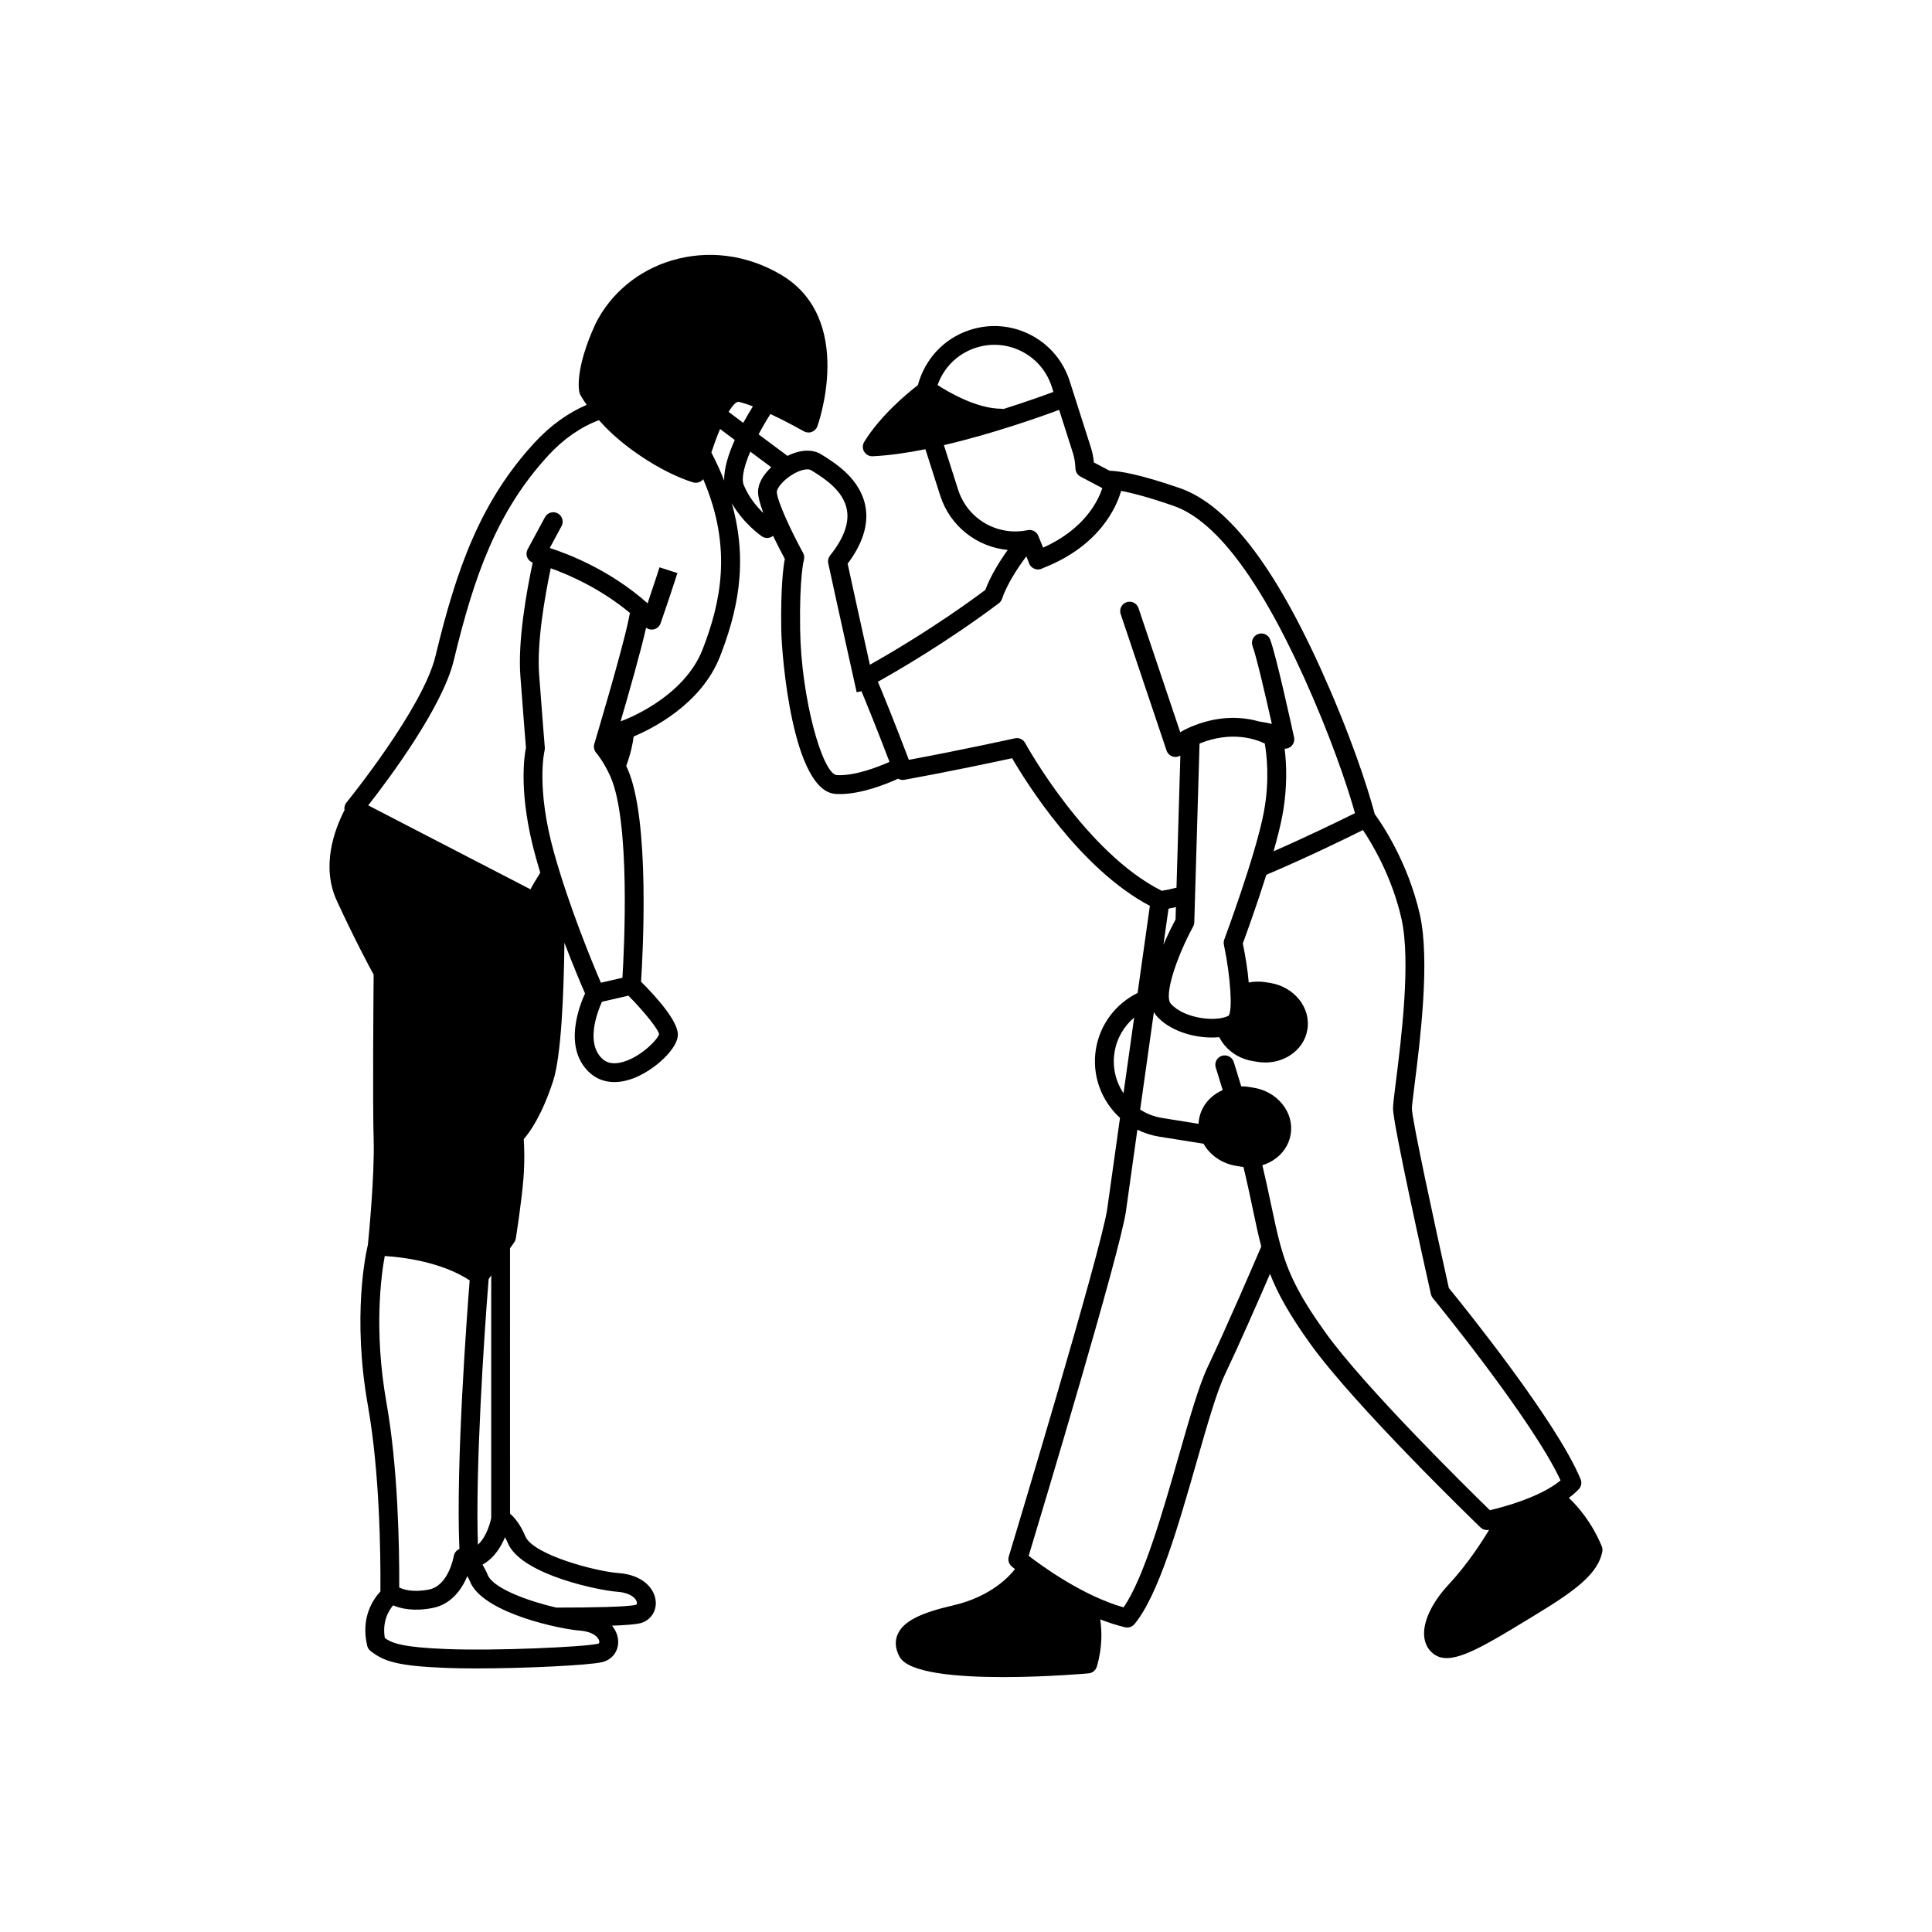 <?xml version="1.0" encoding="UTF-8"?>
<!-- Uploaded to: SVG Repo, www.svgrepo.com, Generator: SVG Repo Mixer Tools -->
<svg fill="#000000" width="800px" height="800px" version="1.1" viewBox="144 144 512 512" xmlns="http://www.w3.org/2000/svg">
 <path d="m568.48 553.76c-2.625-6.266-6.234-10.457-8.715-12.809 0.957-0.707 1.836-1.465 2.606-2.273 0.684-0.715 0.879-1.762 0.504-2.672-6.32-15.348-31.379-46.344-34.918-50.676-3.84-17.176-9.785-44.785-9.785-47.512 0-0.797 0.336-3.473 0.727-6.559 1.438-11.434 4.109-32.703 1.398-44.801-3.172-14.121-10.355-24.512-11.988-26.738-0.668-2.582-3.992-14.695-11.852-32.941-13.508-31.355-26.531-48.836-39.82-53.434-10.391-3.598-15.797-4.523-18.59-4.598l-4.16-2.199c-0.141-1.441-0.398-2.723-0.789-3.949l-5.613-17.59c-1.699-5.332-5.379-9.684-10.344-12.258-4.977-2.57-10.645-3.043-15.988-1.348-5.328 1.699-9.676 5.379-12.25 10.355-0.715 1.387-1.266 2.828-1.656 4.301-2.734 2.113-9.926 8.039-14.223 15.051-0.484 0.789-0.488 1.777-0.02 2.574 0.453 0.762 1.273 1.227 2.148 1.227h0.113c4.344-0.203 9.129-0.898 13.98-1.859l3.922 12.285c2.594 8.137 9.773 13.629 17.883 14.406-2.356 3.309-4.598 7.012-5.949 10.609-13.16 9.801-25.648 17.055-30.578 19.809-1.668-7.504-4.418-19.938-5.891-26.773 3.945-5.254 5.547-10.285 4.754-14.98-1.246-7.391-7.945-11.602-11.164-13.629l-0.52-0.324c-2.316-1.488-5.586-1.348-9.008 0.359-2.09-1.551-4.758-3.535-7.66-5.703 0.992-1.879 2.07-3.727 3.133-5.398 4.606 2.16 8.789 4.543 8.859 4.578 0.637 0.363 1.402 0.434 2.09 0.18 0.688-0.25 1.23-0.789 1.488-1.477 0.105-0.285 10.301-28.578-9.812-40.301-9.004-5.238-19.25-6.535-28.863-3.641-8.836 2.652-16.156 8.754-20.133 16.797-5.516 12.008-4.383 17.59-4.238 18.188 0.051 0.191 0.113 0.375 0.211 0.547 0.055 0.109 0.594 1.121 1.707 2.703-4.902 2.102-9.652 5.496-13.793 9.992-14.281 15.512-20.641 33.148-26.27 56.566-3.344 13.906-23.391 38.582-23.594 38.828-0.457 0.562-0.648 1.301-0.52 2.016-2.769 5.391-6.215 14.98-2.023 24.059 4.723 10.234 8.625 17.488 9.742 19.539-0.043 4.898-0.285 34.16 0.004 43.715 0.285 9.473-1.336 25.988-1.527 27.863-0.488 2.023-4.215 18.832 0.004 42.645 3.109 17.523 3.391 38.828 3.312 49.242-2.051 2.215-5.246 7.043-3.496 14.395 0.129 0.555 0.449 1.043 0.898 1.391 3.512 2.734 7.043 3.957 19.824 4.469 2.379 0.102 5.148 0.141 8.117 0.141 13.035 0 29.824-0.832 33.387-1.656 2.731-0.629 4.484-3.019 4.269-5.805-0.102-1.316-0.637-2.672-1.625-3.867 3.445-0.129 6.094-0.328 7.324-0.613 2.731-0.629 4.484-3.019 4.269-5.805-0.258-3.406-3.406-7.055-9.848-7.527-6.055-0.449-22.062-4.684-24.594-9.496-1.441-3.438-2.984-5.258-4.172-6.227l-0.004-70.332 1.121-1.605c0.215-0.309 0.355-0.664 0.418-1.039 0.059-0.383 1.512-9.523 2.012-15.781 0.375-4.664 0.215-8.625 0.09-10.512 1.582-1.816 4.844-6.344 7.785-15.418 2.164-6.664 2.828-23.184 2.992-36.633 2.438 6.387 4.555 11.348 5.461 13.434-1.605 3.512-5.723 14.324 1.02 20.82 1.844 1.777 4.148 2.672 6.754 2.672 1.789 0 3.723-0.426 5.738-1.281 5.129-2.18 11.09-7.586 11.09-11.293 0-3.668-5.769-10.051-9.754-14.023 0.457-7.047 2.449-42.949-3.606-56.473-0.109-0.238-0.215-0.473-0.324-0.703 1.293-3.582 1.785-6.199 1.965-7.812 4.625-1.922 17.941-8.422 22.93-21.305 4.32-11.168 7.656-24.379 3.082-40.504 3.176 5.469 7.742 8.609 7.965 8.766 0.414 0.285 0.902 0.43 1.398 0.43 0.18 0 0.363-0.02 0.543-0.059 0.383-0.086 0.738-0.266 1.039-0.516 1.203 2.527 2.391 4.793 3.109 6.121-0.402 2.094-1.105 7.406-0.949 18.68 0.102 7.008 2.996 42.785 14.355 43.605 0.398 0.031 0.805 0.043 1.211 0.043 5.66 0 12.227-2.625 15.41-4.066 0.492 0.281 1.082 0.395 1.688 0.281 12.168-2.215 24.09-4.758 28.52-5.715 3.715 6.391 17.988 29.344 36.508 39.121-0.516 3.633-1.762 12.484-3.254 23.086-5.68 2.805-9.977 8.219-11.055 14.934-1.117 6.988 1.512 13.727 6.394 18.168-1.57 11.184-2.883 20.527-3.371 24.039-1.516 10.902-25.863 91.402-26.102 92.211-0.293 0.961 0.023 2 0.793 2.644 0.074 0.066 0.363 0.301 0.844 0.68-1.309 1.723-6.211 7.281-16.406 9.629-8.754 2.004-13.129 4.266-14.637 7.559-0.848 1.859-0.699 3.879 0.438 6.019 2.32 4.356 15.289 5.418 27.465 5.418 11.602 0 22.477-0.969 22.695-0.992 1.004-0.105 1.844-0.805 2.137-1.77 1.5-5.066 1.352-9.523 0.902-12.535 2.16 0.844 4.363 1.566 6.574 2.094 0.191 0.043 0.383 0.07 0.578 0.07 0.727 0 1.43-0.32 1.91-0.895 6.352-7.582 11.73-26.387 16.48-42.977 2.719-9.512 5.293-18.496 7.438-23.027 3.879-8.172 8.98-19.809 12.016-26.832 2.082 5.336 5.168 10.863 10.637 18.492 11.844 16.516 43.781 47.398 45.133 48.703 0.594 0.562 1.41 0.805 2.215 0.652 0.02-0.004 0.051-0.012 0.086-0.02-1.77 2.957-5.68 9.09-10.758 14.535-4.519 4.856-6.922 10.078-6.426 13.973 0.258 2.023 1.254 3.637 2.863 4.668 0.883 0.559 1.895 0.828 3.055 0.828 4.445 0 11.074-3.875 20.992-9.918l2.574-1.566c10.828-6.559 16.535-10.945 17.691-16.707 0.09-0.496 0.039-1-0.156-1.457zm-112.16-23.707c-4.141 14.473-9.238 32.289-14.566 39.914-10.719-3.043-21.508-10.859-25.141-13.656 3.582-11.855 24.316-80.812 25.777-91.344 0.453-3.254 1.609-11.504 3.027-21.586 1.781 0.883 3.715 1.516 5.781 1.844l11.758 1.879c1.676 2.984 4.824 5.258 8.684 5.875l1.191 0.191c0.23 0.035 0.465 0.066 0.695 0.09 0.469 1.949 0.93 3.949 1.367 5.965l1.102 5.152c0.781 3.723 1.461 6.938 2.254 9.953-1.66 3.879-9.027 21.035-14.203 31.93-2.324 4.91-4.828 13.664-7.727 23.793zm26.941-56.301c-0.844-3.098-1.547-6.43-2.383-10.402l-1.113-5.188c-0.395-1.816-0.809-3.613-1.223-5.371 0.992-0.305 1.941-0.738 2.816-1.293 2.574-1.621 4.238-4.09 4.695-6.945 0.453-2.852-0.359-5.715-2.301-8.062-1.859-2.254-4.551-3.762-7.578-4.246l-1.191-0.195c-0.688-0.109-1.371-0.16-2.047-0.16-1.184-3.977-1.977-6.418-1.996-6.481-0.434-1.312-1.84-2.023-3.148-1.598-1.312 0.426-2.019 1.836-1.598 3.141 0.02 0.055 0.742 2.285 1.832 5.938-3.266 1.422-5.703 4.234-6.273 7.762-0.066 0.395-0.102 0.781-0.113 1.172l-9.664-1.547c-2.141-0.344-4.106-1.121-5.82-2.231 1.172-8.332 2.453-17.449 3.637-25.832 0.203 0.367 0.438 0.715 0.715 1.027 3.328 3.805 9.414 5.715 14.664 5.715 0.668 0 1.316-0.031 1.949-0.094 0.363 0.734 0.824 1.441 1.371 2.106 1.859 2.254 4.551 3.762 7.57 4.246l1.195 0.195c0.688 0.109 1.375 0.164 2.059 0.164 2.316 0 4.555-0.629 6.465-1.832 2.574-1.625 4.246-4.09 4.699-6.945 0.922-5.766-3.508-11.289-9.875-12.305l-1.188-0.191c-1.516-0.238-3.039-0.215-4.488 0.074-0.285-3.379-0.883-6.988-1.57-10.352 0.859-2.324 3.672-10.051 6.234-18.188 10.98-4.668 21.383-9.758 25.605-11.863 2.363 3.527 7.695 12.34 10.211 23.543 2.527 11.25-0.078 31.961-1.477 43.09-0.504 3.992-0.762 6.125-0.762 7.184 0 4.121 8.359 41.691 10.035 49.18 0.09 0.379 0.258 0.734 0.508 1.039 0.273 0.328 26.379 32.207 33.852 48.312-5.344 4.469-15.238 7.09-18.73 7.906-5.508-5.363-33.133-32.508-43.586-47.094-7.152-9.973-9.945-15.957-11.941-23.184-0.004-0.055-0.023-0.125-0.047-0.195zm-70.309-134.09c-0.141 0.031-13.645 3.019-28.094 5.703-4.07-10.703-6.867-17.52-8.211-20.695 4.93-2.742 18.188-10.395 32.035-20.785 0.398-0.301 0.703-0.715 0.863-1.184 1.285-3.742 3.84-7.773 6.445-11.27 0.293 0.723 0.527 1.301 0.645 1.605 0.043 0.168 0.105 0.336 0.191 0.492 0.445 0.867 1.344 1.387 2.266 1.387 0.34 0 0.695-0.07 1.02-0.219 0.141-0.066 0.273-0.125 0.395-0.191 15.07-5.906 19.445-16.355 20.602-20.406 2.703 0.492 7.066 1.59 13.902 3.961 11.723 4.055 24.129 21.113 36.871 50.695 6.621 15.375 10.008 26.484 11.199 30.742-3.606 1.789-12.145 5.965-21.578 10.109 0.988-3.453 1.824-6.738 2.336-9.473 1.426-7.613 1.078-13.969 0.598-17.715 0.398 0.012 0.805-0.074 1.176-0.258 1.023-0.508 1.566-1.645 1.328-2.762-0.484-2.219-4.758-21.82-6.34-25.93-0.492-1.281-1.926-1.922-3.223-1.43-1.285 0.492-1.926 1.941-1.43 3.223 0.977 2.539 3.481 13.32 5.102 20.578-0.949-0.23-2.051-0.445-3.332-0.633-3.961-1.129-9.996-1.766-17.164 1.031-0.723 0.27-1.387 0.559-2 0.859-0.059 0.023-0.113 0.055-0.176 0.078-0.059 0.031-0.113 0.059-0.176 0.09-0.52 0.266-0.996 0.527-1.426 0.789l-11.062-32.898c-0.438-1.309-1.844-2.004-3.156-1.57-1.309 0.438-2.004 1.855-1.566 3.156l12.16 36.164c0.281 0.824 0.969 1.438 1.812 1.633 0.184 0.039 0.367 0.059 0.547 0.059 0.457 0 0.906-0.129 1.297-0.363l-1.027 35.012c-1.418 0.363-2.731 0.645-3.906 0.824-20.207-10.121-36.035-38.859-36.191-39.148-0.531-1-1.645-1.5-2.731-1.262zm-55.93-47.191c0.199-0.645 0.129-1.348-0.195-1.934-3.383-6.164-7-14.125-6.957-16.223 0.02-0.977 1.871-3.371 4.734-4.902 1.855-0.992 3.598-1.297 4.414-0.773l0.539 0.344c2.805 1.766 8.027 5.043 8.898 10.234 0.594 3.512-0.914 7.543-4.469 11.98-0.469 0.582-0.648 1.352-0.492 2.082 2.055 9.566 7.531 34.18 7.531 34.18l1.262-0.281c1.336 3.203 3.867 9.383 7.438 18.734-3.086 1.367-9.289 3.781-13.961 3.5-3.797-0.273-9.469-20.344-9.727-38.703-0.199-13.934 0.98-18.223 0.984-18.238zm40.898-18.676-3.777-11.832c12.871-2.988 25.34-7.414 30.539-9.344l3.66 11.469c0.379 1.191 0.59 2.5 0.668 4.117 0.039 0.883 0.539 1.676 1.32 2.09l5.793 3.062c-1.094 3.332-4.68 10.859-15.691 15.77-0.344-0.871-0.773-1.906-1.281-3.137-0.391-0.949-1.312-1.547-2.305-1.547-0.164 0-0.336 0.016-0.508 0.051-7.996 1.668-15.941-2.941-18.418-10.699zm16.93-36.629c3.785 1.957 6.586 5.273 7.883 9.34l0.434 1.355c-2.617 0.973-7.398 2.684-13.203 4.519-0.164-0.035-0.34-0.055-0.52-0.055-6.594 0-14.102-4.414-16.98-6.281 0.246-0.688 0.535-1.363 0.871-2.019 1.961-3.793 5.277-6.59 9.34-7.887 4.055-1.297 8.387-0.93 12.176 1.027zm53.496 157.2c1.801 8.605 2.316 17.449 1.258 18.805-3.207 1.73-11.82 0.824-15.332-3.188-1.895-2.168 1.598-12.504 5.918-20.43 0.191-0.344 0.293-0.727 0.309-1.121l1.391-47.379c8.535-3.5 15.035-1.113 17.285-0.012 0.457 2.523 1.383 9.488-0.238 18.156-2.121 11.293-10.406 33.555-10.488 33.773-0.168 0.453-0.199 0.93-0.102 1.395zm-14.676-9.562c0.625-0.113 1.277-0.254 1.957-0.414l-0.094 3.301c-0.828 1.543-2.039 3.926-3.207 6.66 0.598-4.269 1.074-7.621 1.344-9.547zm-144.95-49.738c-0.09 0.031-0.176 0.07-0.254 0.105 2.195-7.504 5.418-18.805 6.754-24.828 0.434 0.324 0.957 0.5 1.492 0.5 0.18 0 0.363-0.02 0.543-0.059 0.84-0.191 1.52-0.793 1.805-1.602 2.023-5.738 4.461-13.312 4.461-13.312l-4.742-1.527s-1.527 4.742-3.156 9.543c-9.785-8.699-20.707-12.984-25.934-14.664l3.129-5.793c0.652-1.211 0.199-2.723-1.012-3.379-1.195-0.652-2.719-0.211-3.383 1.012l-4.59 8.512c-0.363 0.684-0.395 1.496-0.078 2.199 0.273 0.617 0.793 1.094 1.418 1.32-1.676 7.867-3.957 20.762-3.266 30.02 0.867 11.652 1.352 17.543 1.48 19.031-0.457 2.234-2.055 12.379 2.641 29.172 0.367 1.328 0.758 2.648 1.156 3.969-1.172 1.836-2.016 3.262-2.598 4.391l-43-22.246c5.273-6.734 19.672-25.949 22.676-38.426 5.438-22.648 11.531-39.637 25.086-54.352 4.035-4.383 8.68-7.562 13.375-9.297 2.035 2.281 4.766 4.91 8.285 7.527 9.289 6.902 16.445 8.883 16.746 8.969 0.215 0.055 0.43 0.086 0.648 0.086 0.445 0 0.883-0.121 1.273-0.348 0.266-0.16 0.492-0.363 0.684-0.605 7.941 18.43 4.508 33.043-0.148 45.09-5.117 13.176-21.332 18.938-21.492 18.992zm0.5 90.32c-3.641 1.082-5.184-0.402-5.703-0.898-4.305-4.148-1.258-12.199 0-15.008l7.023-1.617c4.262 4.301 7.941 8.965 8.121 10.176-0.324 1.418-4.727 5.953-9.441 7.348zm-0.266-22.27-5.711 1.312c-2.199-5.117-8.352-19.914-12.422-34.465-4.832-17.285-2.535-26.945-2.508-27.031 0.07-0.273 0.094-0.559 0.07-0.84 0-0.012-0.5-5.731-1.508-19.355-0.629-8.406 1.477-20.5 3.078-28.145 4.977 1.789 13.305 5.445 20.984 11.848l-0.395 1.922c-1.742 8.43-8.98 32.547-9.047 32.789-0.25 0.824-0.051 1.723 0.52 2.371 0.02 0.02 1.945 2.246 3.723 6.207 5.332 11.914 3.711 45.199 3.215 53.387zm3.848 165.65c0.031 0.391-0.125 0.5-0.418 0.562-2.09 0.484-11.141 0.715-20.98 0.699-7.102-1.645-16.176-4.859-18.027-8.379-0.492-1.184-1.004-2.164-1.5-2.996 3.066-1.73 4.894-4.723 5.949-7.262 0.312 0.57 0.66 1.258 1.008 2.094 4.18 7.973 23.824 11.98 28.73 12.348 3.695 0.273 5.156 1.906 5.238 2.934zm-10.387 10.852c-3.68 0.848-27.117 1.926-40.18 1.391-11.098-0.449-14.078-1.402-16.246-2.898-0.742-4.336 0.969-7.227 2.191-8.68 1.961 0.848 5.348 1.672 10.359 0.723 5.172-0.973 7.91-5.129 9.309-8.48 0.312 0.57 0.66 1.258 1.008 2.094 4.18 7.973 23.824 11.98 28.73 12.348 3.703 0.273 5.164 1.906 5.242 2.934 0.031 0.395-0.125 0.504-0.414 0.57zm-56.453-102.76c4.352 0.27 14.84 1.426 22.508 6.449-0.664 8.332-3.707 48.637-2.723 71.188-0.133 0.055-0.266 0.121-0.391 0.199-0.598 0.391-1.008 1.02-1.117 1.727-0.016 0.078-1.344 7.84-6.625 8.836-4.426 0.832-6.891-0.078-7.816-0.57 0.051-10.945-0.328-31.766-3.398-49.062-3.375-19.066-1.379-33.668-0.438-38.766zm28.215 69.434c-0.164 0.828-1.047 4.758-3.523 7.074-0.699-19.738 1.57-54.688 2.844-70.41l0.68-0.973zm65.629-295.79c1.098 0.254 2.371 0.672 3.715 1.195-0.762 1.219-1.652 2.715-2.555 4.371-1.293-0.969-2.594-1.945-3.875-2.914 1.121-1.848 2.086-2.805 2.715-2.652zm-3.898 20.84c-0.941-2.406-2.066-4.867-3.383-7.398 0.75-2.34 1.531-4.445 2.305-6.254 1.293 0.973 2.598 1.949 3.887 2.914-1.633 3.637-2.879 7.512-2.809 10.738zm5.203 1.215c-0.727-1.777 0.133-5.144 1.723-8.867 2.019 1.508 3.914 2.914 5.551 4.129-1.965 1.855-3.457 4.141-3.496 6.41-0.031 1.383 0.555 3.457 1.41 5.738-1.684-1.625-3.852-4.152-5.188-7.41zm98.25 150.31c0.598-3.734 2.519-6.93 5.203-9.199-0.922 6.555-1.895 13.473-2.824 20.047-2.059-3.074-3.012-6.906-2.379-10.848z"/>
</svg>